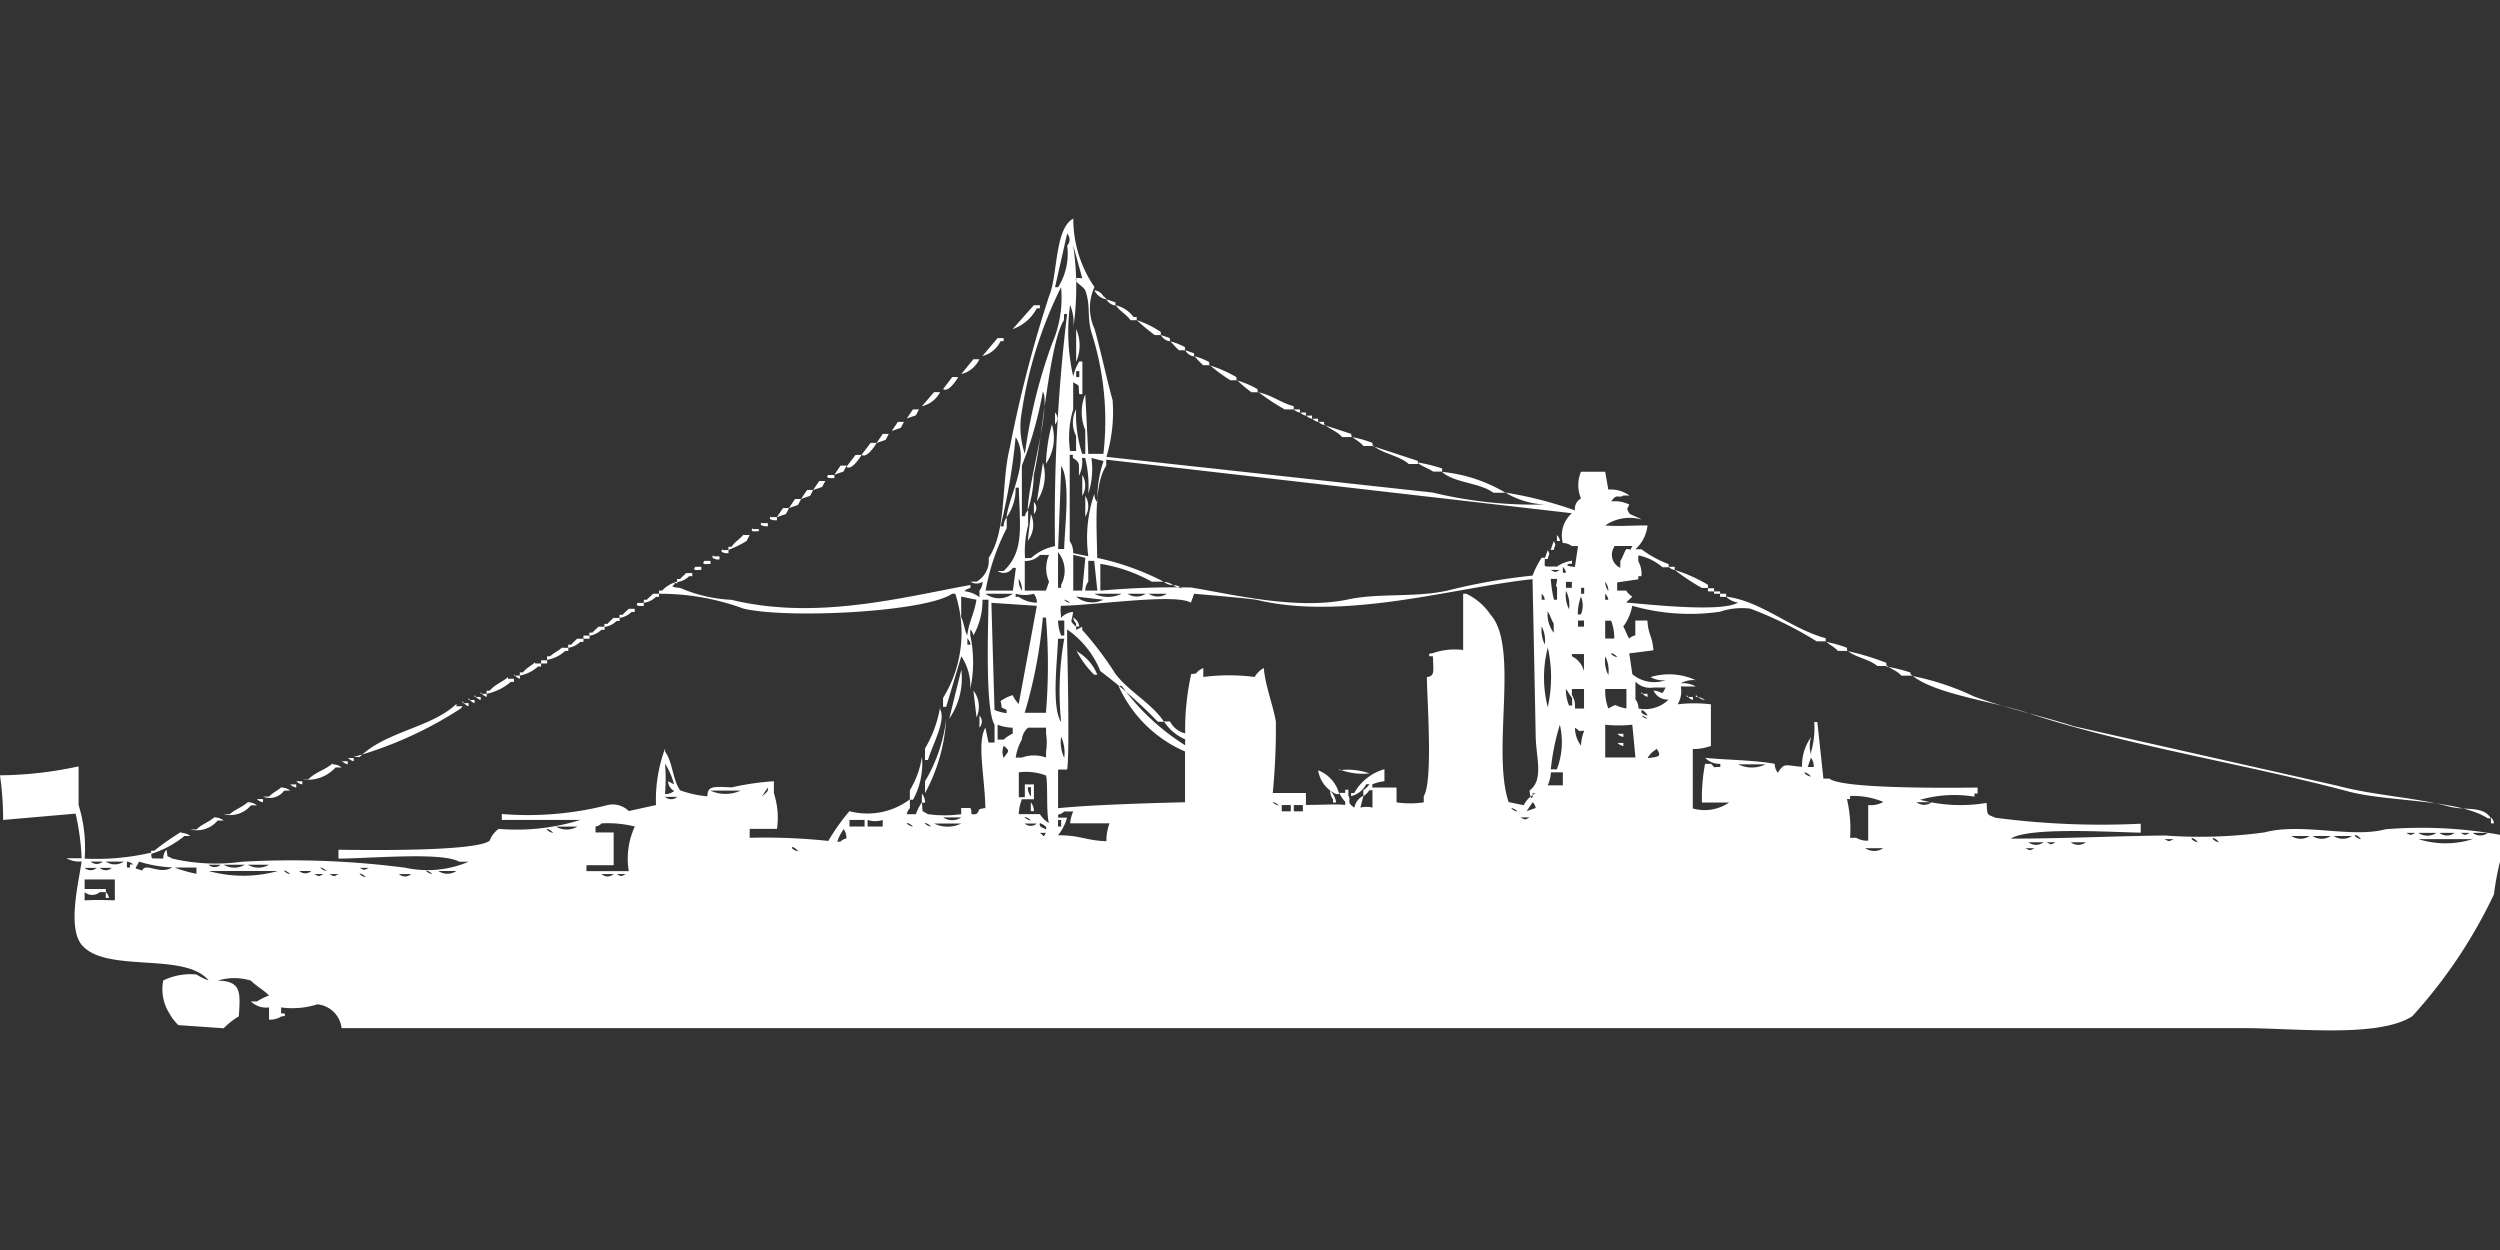 <svg width="80" height="40" viewBox="0 0 80 40" fill="#fff" xmlns="http://www.w3.org/2000/svg"><rect x="0" y="0" width="80" height="40" fill="#333333" stroke="none"/><path id="unit" fill-rule="evenodd" clip-rule="evenodd" d="M35.405,14.619l10.447,1.143a13.6,13.6,0,0,0,3.579.381,2.627,2.627,0,0,1-1.258-.381,12.486,12.486,0,0,1,2.225.571,0.376,0.376,0,0,1,.194-0.381,1.1,1.1,0,0,1,0-.857h0.774l0.1,0.572a1.014,1.014,0,0,1,.677.19H51.947c-0.161.106-.206-0.091-0.387,0.19a1.034,1.034,0,0,1,.58.1c-0.085.164-.086,0.122,0,0.286,0.083,0.062.3,0.127,0.387,0.19a1.387,1.387,0,0,0-1.161.191c0.449,0.036.741,0,1.354,0a1.187,1.187,0,0,1-.387.762h0.194a3.439,3.439,0,0,0,.871.476v0.1H53.2a1.706,1.706,0,0,0-.774-0.381v0.191a0.814,0.814,0,0,1,.1.476h-0.1v0.1l-0.677.1V18.9h0.29a0.586,0.586,0,0,0,.194.19c-0.072.083-.122,0.108-0.194,0.191,0.638,0.053,3.06.326,3.579,0a0.664,0.664,0,0,1-.387-0.191c1.16,0.154,2.053,1.023,3.192,1.333v0.1h-0.29a12.026,12.026,0,0,0-2.128-1.048,2.218,2.218,0,0,0-.967.1,6.68,6.68,0,0,1-2.805-.19,1.633,1.633,0,0,1-.29.667c0.063,0.082.129,0.3,0.194,0.381a0.351,0.351,0,0,1,.193-0.1V19.857h0.387c0.034,0.5.152,0.457,0.193,0.952l-0.774.1,0.1,0.667a1.1,1.1,0,0,0,1.064.191,0.821,0.821,0,0,1-.484-0.1,2.035,2.035,0,0,1,1.451.1,0.82,0.82,0,0,0-.484.1,0.82,0.82,0,0,1,.484.1H53.785a0.811,0.811,0,0,1-.1.571,4.528,4.528,0,0,1,1.064,0v1.333a1.8,1.8,0,0,1-.58.1v1.9a1.386,1.386,0,0,0,1.161-.19H54.462a5.871,5.871,0,0,1,.1-1.238h0.194c0.145,0.159.07,0.1,0.194,0.1h0.1v-0.1a0.638,0.638,0,0,1-.484-0.191c0.609,0.061,1.629.074,2.225,0.191a0.456,0.456,0,0,0,.1.286c0.218-.342.232-0.229,0.774-0.191a1.572,1.572,0,0,1,.29-0.952,0.98,0.98,0,0,0,0,.572v-0.1a2.665,2.665,0,0,0,.1-0.952h0.1l0.194,1.81h0.194c0.38,0.318,3.581.3,4.74,0.286v0.191h-0.1v0.1a4.011,4.011,0,0,0-1.741.1,5.005,5.005,0,0,0,2.128.1c0.032,0.4-.018.35,0.29,0.476a25.974,25.974,0,0,0,4.643.19v0.286c-1-.018-3.567-0.185-4.16.191,1.647,0,3.433-.084,4.933-0.1a15.3,15.3,0,0,0,3.192-.1c1.188-.317,2.791.194,3.869-0.1A14.2,14.2,0,0,1,80,26.714v0.857a9.171,9.171,0,0,0-.194,1.048,15.855,15.855,0,0,1-2.612,3.9c-1.083.7-3.716,0.381-5.417,0.381H10.931a0.866,0.866,0,0,0-.774-0.762,2.67,2.67,0,0,1-1.161.1v0.191h0.1c0.1,0.1-.1.094-0.1,0.1a0.66,0.66,0,0,1-.387.1V32.238a0.706,0.706,0,0,1-.58-0.191H8.222a1.912,1.912,0,0,1,.387-0.191c-0.174-.178-0.408-0.3-0.58-0.476a1.811,1.811,0,0,0-1.064,0c0.766,0.01.728,0.383,0.677,1.143a2.411,2.411,0,0,0-.484.381l-1.451-.1a1.68,1.68,0,0,1-.29-0.381,1.452,1.452,0,0,1-.193-1.048,1.992,1.992,0,0,1,1.064-.191,1.912,1.912,0,0,0,.387.191c-0.755-.929-3.295-0.217-4.063-1.143-0.454-.562-0.1-1.971,0-2.667a0.82,0.82,0,0,1-.484-0.1H2.612a7.772,7.772,0,0,0-.193-1.429L0.1,26.238A10.1,10.1,0,0,0,0,24.81a12.29,12.29,0,0,0,2.515-.286v1.238a4.583,4.583,0,0,1,.193,1.714,7.769,7.769,0,0,0,2.128-.191c0.027,0.247-.045.169,0.387,0.191a0.456,0.456,0,0,1,.1-0.286c0.08,0.309-.047.145,0.193,0.286a6.138,6.138,0,0,0,2.225.1,28.19,28.19,0,0,1,5.224.191,3.36,3.36,0,0,0,2.031-.191H14.7c-0.554-.317-2.8-0.108-3.869-0.1V27.191c1.206,0.019,4.4.044,4.837-.286a0.819,0.819,0,0,1,.29-0.381,6.83,6.83,0,0,0,2.612-.286H16.058V26.048a10.288,10.288,0,0,0,3.386-.286,0.73,0.73,0,0,1,.677.191l0.871-.191a4.731,4.731,0,0,1,.29-1.809v0.1c0.248,0.326.236,0.9,0.484,1.238a3.407,3.407,0,0,0,.871.191c0-.335.191-0.314,0.774-0.286A8.693,8.693,0,0,1,24.764,25v0.381a2.551,2.551,0,0,1,.1,1.143H23.99V26.81a19.017,19.017,0,0,1,2.515.1,6.754,6.754,0,0,1,.677-0.952,2.255,2.255,0,0,0,1.935-.381v0.286a0.342,0.342,0,0,0-.1.191h0.29a1.673,1.673,0,0,1,.193-0.381c0.04,0.341-.046.24,0.194,0.381a3.938,3.938,0,0,0,1.064,0V25.857h0.29c0.1,0.119-.075.24,0.194,0.191,0.168-.147-0.045-0.138.29-0.191-0.021-1.018-.276-2.1,0-2.571l0.1,0.476h0.194V23.191c-0.309-.482-0.2-3.189-0.194-4H31.439a2.256,2.256,0,0,1-.29,1.143,0.324,0.324,0,0,0-.1-0.19v0.19a4.1,4.1,0,0,1,0,1.714A1.73,1.73,0,0,0,30.762,21l-0.484,1.619h-0.1V22.333A3.966,3.966,0,0,0,30.568,19h-0.1c-0.837.581-5.233,0.812-6.675,0.476A7.733,7.733,0,0,0,21.088,19V18.9h0.1a0.968,0.968,0,0,1,.484-0.286c0.02,0.133-.079-0.038-0.1.1-0.186.074,0.194,0.1,0.194,0.1a4.713,4.713,0,0,0,1.645.381c2.683,0.652,5.372-.059,7.642-0.476v0.1a0.333,0.333,0,0,0-.194.1,0.96,0.96,0,0,1,.484.19V18.9a0.481,0.481,0,0,0,.1-0.286,0.347,0.347,0,0,1-.387,0h0.194a0.777,0.777,0,0,0,.387-0.762c0.59-.881.392-2.386,0.677-3.524a40.548,40.548,0,0,1,1.258-4.857c0.28-.657.172-2.159,0.774-2.476a3.838,3.838,0,0,0,.677,2.19,1.6,1.6,0,0,0,0,1.333c0.2,0.689.382,1.584,0.58,2.286A4.947,4.947,0,0,1,35.405,14.619ZM34.148,7.476L33.761,9.19h0.1a2.029,2.029,0,0,0,.29-1.333A0.275,0.275,0,0,0,34.148,7.476Zm0.677,7.048h0.484a9.254,9.254,0,0,0-.387-3.9c-0.141-.5-0.016-0.851-0.194-1.333C34.7,9.209,34.463,9.056,34.438,9c-0.07-.156.119-0.088,0.194-0.1l-0.29-1.048a9.12,9.12,0,0,1,0,2.667,1.458,1.458,0,0,0-.1-0.762,6.466,6.466,0,0,0,.1,2.286,1.652,1.652,0,0,1,.194-0.476h0.1v1.048h-0.1c-0.04-.341.046-0.24-0.194-0.381V13.1a3.113,3.113,0,0,0-.1,1.333h0.193V13.952a0.944,0.944,0,0,1,0-.857,4.167,4.167,0,0,0,.194,1.429h0.1V13.762a1.492,1.492,0,0,1,0-1.143ZM33.954,9.19a13.442,13.442,0,0,0-1.258,4,2.66,2.66,0,0,0,.1,1.333A16.842,16.842,0,0,1,33.664,11,3.665,3.665,0,0,0,33.954,9.19Zm1.064,0.1a0.368,0.368,0,0,1,.29.19,0.272,0.272,0,0,1,.1.1A0.522,0.522,0,0,1,35.018,9.286Zm0.387,0.286,0.29,0.1v0.1A0.368,0.368,0,0,1,35.405,9.571Zm-2.322.19h0.194v0.1h-0.1a1.387,1.387,0,0,1-.774.667Zm2.612,0a0.991,0.991,0,0,1,.58.381h0.1v0.1H36.179C36.029,10.045,35.84,9.966,35.7,9.762Zm-1.935,7.714a55.156,55.156,0,0,1,.387-7.429h-0.1v0.191c-0.474.735-.7,3.905-0.967,4.952a3.808,3.808,0,0,1-.193,1.143c0.014-.919.752-3.32,0.484-3.81A12.036,12.036,0,0,1,32.7,14.9v1.619h0.1a0.325,0.325,0,0,1,.1-0.191V16.81a3.366,3.366,0,0,0-.1,1.048h0.194A1.611,1.611,0,0,1,33.761,17.476Zm2.612-7.238a3.2,3.2,0,0,1,.774.381v0.1H36.953A5.823,5.823,0,0,1,36.372,10.238Zm-1.935.286a1.3,1.3,0,0,1,0,1.048V10.524Zm2.709,0.191,0.29,0.1v0.1A0.368,0.368,0,0,1,37.146,10.714Zm-5.224.1h0.194v0.1h-0.1a0.885,0.885,0,0,1-.58.476Zm5.514,0.1a2.092,2.092,0,0,1,.484.19v0.1H37.727A3.422,3.422,0,0,1,37.437,10.9Zm0.484,0.286,0.29,0.1v0.1A0.368,0.368,0,0,1,37.92,11.191Zm0.29,0.191a2.094,2.094,0,0,1,.484.19v0.1H38.5A3.422,3.422,0,0,1,38.21,11.381Zm-7.062.1h0.193a0.886,0.886,0,0,1-.58.476Zm7.545,0.191a3.967,3.967,0,0,1,.871.381v0.1H39.371A5.257,5.257,0,0,1,38.694,11.667Zm-4.256.19v0.19h0.1v-0.19h-0.1Zm-3.966.19h0.194c-0.038.06-.314,0.513-0.484,0.381Zm9.093,0.1a2.974,2.974,0,0,1,.677.286v0.1H40.048A4.063,4.063,0,0,1,39.565,12.143Zm-9.673.381h0.193A0.886,0.886,0,0,1,29.5,13Zm10.351,0C40.7,12.636,40.95,12.875,41.4,13v0.1h-0.29A6.632,6.632,0,0,1,40.242,12.524ZM29.214,13.1h0.194l-0.1.191-0.29.1Zm12.189,0H41.6v0.1A0.333,0.333,0,0,1,41.4,13.1Zm-7.642.1a0.275,0.275,0,0,1,0,.381V13.191Zm7.836,0H41.79v0.1A0.334,0.334,0,0,1,41.6,13.191Zm0.194,0.1h0.194v0.1A0.333,0.333,0,0,1,41.79,13.286Zm0.194,0.1h0.193v0.1A0.334,0.334,0,0,1,41.983,13.381Zm-13.253.1h0.194l-0.1.191-0.29.1Zm13.446,0H42.37v0.1A0.333,0.333,0,0,1,42.177,13.476Zm-8.513.1a1.468,1.468,0,0,1-.193,1.238A5.332,5.332,0,0,1,33.664,13.571Zm8.706,0,0.871,0.286v0.1H42.95C42.786,13.8,42.533,13.726,42.37,13.571Zm-14.123.286H28.44l-0.1.19-0.29.1Zm4.16,5.048,0.1-.762h-0.1a0.341,0.341,0,0,1-.484.1h0.194c0.666-.63.516-1.411,0.484-2.667H32.5a1.572,1.572,0,0,1-.29.952c0.065-.684.77-1.823,0.29-2.571a19.781,19.781,0,0,1-.484,2.857h0.1a0.456,0.456,0,0,1,.1-0.286V16.9a7.1,7.1,0,0,0-.677,2h0.871Zm10.834-4.952a3.766,3.766,0,0,1,.677.19v0.1h-0.29C43.514,14.129,43.353,14.063,43.241,13.952Zm-15.381.19h0.194c-0.038.06-.314,0.513-0.484,0.381Zm16.058,0.1,1.451,0.476v0.1h-0.29C44.748,14.561,44.215,14.518,43.918,14.238Zm-16.542.286H27.57c-0.038.06-.314,0.513-0.484,0.381Zm6.965,3.143,0.484,0.1a4.392,4.392,0,0,1,.193-2,0.455,0.455,0,0,0,.1.286,3.687,3.687,0,0,1,.193-1.333l-0.387-.1a2.52,2.52,0,0,1-.1,1.143,3.7,3.7,0,0,0-.1-1.143h-0.1a0.992,0.992,0,0,1-.1.572c0-.372.048-0.428-0.194-0.572v-0.1h-0.1v2.762A0.635,0.635,0,0,1,34.341,17.667ZM35.212,18.9a26.839,26.839,0,0,1,2.9-.1c1.276,0.206,3.375.734,5.03,0.381,1-.212,2.151-0.051,3.192-0.286a18.956,18.956,0,0,1,2.709-.476,2.865,2.865,0,0,1,.29-0.572h0.1c0.011,0.361-.1.261,0.387,0.286a1.144,1.144,0,0,1,.484-0.191v0.1h-0.1c-0.186.074,0.193,0.1,0.193,0.1l0.1-.667H50.3a0.5,0.5,0,0,0-.29-0.1,0.946,0.946,0,0,1,.29-0.952l-14.9-1.714V14.9c-0.413.628-.3,1.986-0.29,2.952a8.477,8.477,0,0,1,2.128.762H36.856a4.991,4.991,0,0,0-1.645-.571V18.9Zm-1.838-4.1a1.468,1.468,0,0,1-.193,1.238Zm12,0a5.168,5.168,0,0,1,.774.191v0.1h-0.29C45.713,14.985,45.5,14.929,45.369,14.81Zm-18.476.1h0.193l-0.1.19-0.29.1Zm7.062,0q-0.048,1.333-.1,2.667h0.194C34.067,16.883,34.268,15.382,33.954,14.9ZM46.143,15.1a4.89,4.89,0,0,1,2.031.667H47.787C47.342,15.438,46.546,15.461,46.143,15.1Zm-19.637.1H26.7v0.1H26.6C26.535,15.3,26.414,15.291,26.505,15.191Zm8.126,0a0.632,0.632,0,0,1,0,.667V15.191Zm-8.416.191h0.194l-0.1.19-0.29.1Zm-0.387.286h0.194l-0.1.19-0.29.1Zm8.9,0.19a0.633,0.633,0,0,1,0,.667V15.857Zm-9.286.1h0.193l-0.1.191-0.29.1Zm7.642,0.1a0.275,0.275,0,0,1,0,.381V16.048Zm-8.029.191h0.194l-0.1.191-0.29.1Zm7.932,0.191a0.83,0.83,0,0,1-.1.857Zm-8.319.1h0.193v0.1h-0.1C24.7,16.632,24.576,16.624,24.668,16.524Zm-0.29.191h0.193v0.1h-0.1C24.407,16.822,24.286,16.815,24.377,16.714Zm-0.29.191h0.193V17h-0.1C24.117,17.013,24,17.005,24.087,16.9Zm-0.29.19H23.99l-0.1.191a3.619,3.619,0,0,1-.58.286v-0.1h0.1C23.533,17.316,23.674,17.256,23.8,17.1Zm26.022,0a0.342,0.342,0,0,1,.1.191h-0.1V17.1Zm-0.1.191c0.083,0.179.046,0.07,0,.286h-0.1Zm1.935,0.191a0.455,0.455,0,0,0,.194.667V17.952c0.063-.082.129-0.3,0.193-0.381,0.179-.006.087,0.09,0.194-0.1h-0.58Zm-28.537.1h0.193v0.1h-0.1C23.15,17.679,23.028,17.672,23.12,17.571Zm26.409,0c0.083,0.179.046,0.07,0,.286h-0.1Zm-15.671.1V18.81h0.1v-0.1A0.943,0.943,0,0,0,33.857,17.667Zm-11.028.1h0.194v0.1h-0.1C22.859,17.87,22.738,17.862,22.83,17.762Zm9.964,0.191V18.9H33.47l0.1-.286a1.043,1.043,0,0,1,0-.857h-0.29A0.658,0.658,0,0,1,32.793,17.952ZM34.341,18.9h0.29l0.1-1.048-0.387-.1V18.9Zm-11.8-.952h0.194v0.1h-0.1C22.569,18.06,22.448,18.053,22.539,17.952ZM34.728,18.9h0.387l-0.1-.952H34.825v0.667A0.481,0.481,0,0,0,34.728,18.9Zm-12.479-.762h0.194v0.1h-0.1C22.279,18.251,22.158,18.243,22.249,18.143Zm27.763,0v0.19h0.1A0.324,0.324,0,0,0,50.012,18.143Zm3.386,0h0.194v0.1A0.334,0.334,0,0,1,53.4,18.143Zm-3.773.1c0.166,0.084.124,0.085,0.29,0h-0.29Zm3.966,0a5.005,5.005,0,0,1,1.064.476v0.1H54.462A6.631,6.631,0,0,1,53.591,18.238Zm-31.632.1h0.194v0.1h-0.1a0.694,0.694,0,0,1-.387.19v-0.1h0.1C21.837,18.441,21.887,18.416,21.959,18.333ZM32.6,18.524a0.608,0.608,0,0,0,.1.381A0.608,0.608,0,0,0,32.6,18.524Zm1.258,6.1v1.238c1.012-.1,2.636-0.155,4.063-0.19V24.048a4.13,4.13,0,0,1-2.128-2.1h0.1a7.323,7.323,0,0,0,2.031,1.9v-0.19a1.524,1.524,0,0,1-.677-0.572h0.194a0.73,0.73,0,0,0,.484.381,8.269,8.269,0,0,1,.194-1.9c0.286-.011.055-0.034,0.387-0.19v0.286a6.436,6.436,0,0,1,1.645,0,0.741,0.741,0,0,1,.29-0.286c0.048,0.569.3,1.2,0.387,1.714a21.658,21.658,0,0,1-.1,2.286H41.79v0.381c0.528,0,.957-0.033,1.258,0v-0.1a1.1,1.1,0,0,1-.193-0.286h0.193v-0.1h0.1v0.191c0.108,0.158-.093.2,0.194,0.381a0.516,0.516,0,0,1,.29-0.381l-0.1.381a0.786,0.786,0,0,1,.387,0V25.286h-0.1a0.586,0.586,0,0,1-.193.191V25.286a0.585,0.585,0,0,0,.193-0.191h-0.1a0.73,0.73,0,0,1-.484.381v-0.1h0.1a1.613,1.613,0,0,1,.967-0.762V25a1.242,1.242,0,0,0-.387.1v0.1h0.774v0.476a2.985,2.985,0,0,0,.871,0V25.476c0.3-.466.108-3.03,0.1-3.809,0.254-.039.209-0.153,0.194-0.667h-0.1c-0.1-.1.1-0.094,0.1-0.1a2.1,2.1,0,0,1,.967-0.1V19h0.1a1.923,1.923,0,0,1,.774.667c0.933,1.03.029,4.352,0.581,6l0.484,0.1a0.808,0.808,0,0,1,.387-0.381h-0.1v0.1c-0.075.183-.1-0.191-0.1-0.191,0.472-.352.195-1.064,0.194-1.809q-0.048-2.476-.1-4.952c-2.409.246-5.977,1.34-8.8,0.667C40.116,19.161,38.21,19,38.21,19l-0.1.286c-0.5-.3-3.024.079-4.16,0.1a0.894,0.894,0,0,0,0,.286v0.1a0.6,0.6,0,0,1,.387-0.191c-0.029.346-.142,0.25,0.1,0.476v0.1l0.194-.1v0.1A10.956,10.956,0,0,1,35.7,21.571c0.431,0.565,1.14.921,1.548,1.524H37.05a15.778,15.778,0,0,0-1.838-1.619,2.963,2.963,0,0,0-1.064-1.333v0.381s0.09,3.644,0,4.1h-0.29Zm15.768-6.1a3.934,3.934,0,0,0,.1.667h0.1V18.81c-0.068-.147-0.013-0.013,0-0.286H49.625Zm-12.382.1a0.472,0.472,0,0,1,.29.1A0.472,0.472,0,0,1,37.243,18.619Zm12.866,0V18.81H50.3V18.619H50.109Zm1.258,0a0.457,0.457,0,0,0,.1.286A0.457,0.457,0,0,0,51.366,18.619Zm-13.833.1a0.472,0.472,0,0,1,.29.1A0.472,0.472,0,0,1,37.533,18.714Zm13.059,0.1V19h0.1V18.81h-0.1Zm4.063,0h0.193v0.1H54.655v-0.1Zm-4.547.1a0.991,0.991,0,0,0,.1.571A0.991,0.991,0,0,0,50.109,18.9Zm4.74,0h0.194V19H54.849V18.9ZM20.895,19h0.194v0.1h-0.1a0.694,0.694,0,0,1-.387.191v-0.1h0.1C20.773,19.107,20.823,19.083,20.895,19Zm10.641,0a0.728,0.728,0,0,0,.871,0H31.536Zm1.645,0.286a0.455,0.455,0,0,0-.1-0.286,1.073,1.073,0,0,1-.58,0v0.1h0.1A1.015,1.015,0,0,0,33.18,19.286ZM35.018,19a0.986,0.986,0,0,0,.871,0H35.018Zm1.064,0a0.518,0.518,0,0,0,.58,0h-0.58Zm0.677,0a0.518,0.518,0,0,0,.58,0h-0.58Zm12.575,0v0.191h0.1A0.325,0.325,0,0,0,49.335,19Zm2.032,0v0.191h0.1A0.325,0.325,0,0,0,51.366,19Zm3.676,0h0.194v0.1H55.042V19Zm-23.8.191-0.484-.1v0.667c0.075,0.114.116,0.459,0.194,0.571C31.012,19.871,31.175,19.651,31.246,19.191Zm3.192-.1a0.8,0.8,0,0,0,.871.1Zm16.155,0a1.719,1.719,0,0,0-.1.572h0.1A0.734,0.734,0,0,0,50.593,19.1Zm-16.542.1a0.35,0.35,0,0,0,.194.1A0.351,0.351,0,0,0,34.051,19.191Zm-13.64.1H20.6v0.1h-0.1C20.441,19.394,20.32,19.386,20.411,19.286Zm11.318,0q0.048,1.714.1,3.429a1.383,1.383,0,0,0,.387.1v-0.1c-0.246-.139-0.109.021-0.194-0.286a1.465,1.465,0,0,1,.387-0.191,1.041,1.041,0,0,0,.194.286l0.58-3.143Zm-11.608.191h0.194v0.1h-0.1a0.694,0.694,0,0,1-.387.191v-0.1h0.1C20,19.584,20.049,19.559,20.121,19.476Zm29.408,0.1a0.977,0.977,0,0,0,.194.667V19.952C49.659,19.87,49.593,19.653,49.528,19.571Zm-29.891.191h0.194v0.1h-0.1a0.694,0.694,0,0,1-.387.191v-0.1h0.1C19.515,19.869,19.566,19.845,19.637,19.762ZM33.47,22.81a18.41,18.41,0,0,0,0-3.048h-0.1a15.069,15.069,0,0,1-.58,3.048H33.47Zm0.871-3.048a0.368,0.368,0,0,1,.194.286h-0.1v-0.1A0.342,0.342,0,0,1,34.341,19.762Zm-0.484.1a1.348,1.348,0,0,0,.1.476h0.1V19.857H33.857Zm16.639,0v0.191h0.193V19.857H50.5Zm0.871,0.572h0.29a1.6,1.6,0,0,0-.1-0.572H51.366v0.572Zm-32.213-.381h0.193v0.1h-0.1a0.7,0.7,0,0,1-.387.19v-0.1h0.1C19.032,20.155,19.082,20.131,19.154,20.048Zm30.181,0a0.991,0.991,0,0,0,.1.571A0.991,0.991,0,0,0,49.335,20.048Zm-30.665.286h0.194v0.1H18.67v-0.1Zm-0.193.1H18.67v0.1h-0.1a0.7,0.7,0,0,1-.387.191v-0.1h0.1C18.355,20.536,18.4,20.512,18.476,20.429Zm12.479,0v0.19h0.1A0.325,0.325,0,0,0,30.955,20.429Zm2.9,0c-0.016.688-.217,2.189,0.1,2.667a9.685,9.685,0,0,1,.1-2.667H33.857Zm24.571,0.1a3.774,3.774,0,0,1,.677.191v0.1h-0.29C58.7,20.7,58.541,20.634,58.428,20.524Zm-40.435.191h0.194v0.1h-0.1a1.162,1.162,0,0,1-.58.286V21h0.1C17.719,20.89,17.88,20.825,17.993,20.714Zm31.536,0a3.82,3.82,0,0,0,0,1.9A4.382,4.382,0,0,0,49.528,20.714Zm-15.091.1a1.5,1.5,0,0,1,.677.762h-0.1A3.15,3.15,0,0,1,34.438,20.81Zm24.668,0a8.419,8.419,0,0,1,1.258.381v0.1h-0.29C59.8,21.081,59.355,21.036,59.105,20.81Zm-8.416.1H50.3V21a0.732,0.732,0,0,1,.387.476V20.9Zm0.871,0a0.35,0.35,0,0,0,.193.1A0.35,0.35,0,0,0,51.56,20.9Zm-0.194.1a0.991,0.991,0,0,0,.1.571A0.992,0.992,0,0,0,51.366,21Zm-34.051.1h0.194v0.1H17.316V21.1Zm-0.194.1h0.194v0.1h-0.1a1.162,1.162,0,0,1-.58.286v-0.1h0.1C16.849,21.367,17.01,21.3,17.122,21.191Zm43.241,0.1a5.167,5.167,0,0,1,.774.191v0.1h-0.29C60.707,21.461,60.492,21.405,60.363,21.286Zm-29.6.1A2.285,2.285,0,0,1,30.375,23Zm-14.317.19h0.194v0.1A0.333,0.333,0,0,1,16.445,21.571Zm44.692,0a8.429,8.429,0,0,1,2.032.667c1.044,0.385,2.193.63,3.192,0.952l8.416,1.9c1.218,0.324,2.453.367,3.579,0.667,0.534,0.142,1.1-.035,1.354.381h-0.1c-0.951-.615-3.195-0.523-4.45-0.857-3.391-.9-7-1.45-10.157-2.476C63.921,22.457,61.857,22.227,61.137,21.571Zm-44.885.1h0.194v0.1h-0.1a1.706,1.706,0,0,1-.774.381v-0.1h0.1C15.836,21.9,16.089,21.821,16.252,21.667Zm36.179,0.952a1.077,1.077,0,0,0,.967-0.286,0.492,0.492,0,0,1-.484-0.286c0.324,0.02.232,0.205,0.387-.1H52.914a0.637,0.637,0,0,1-.58-0.191v0.571A0.482,0.482,0,0,1,52.431,22.619Zm-21.282-.571a0.834,0.834,0,0,1,.1.857Zm18.96,0a1.349,1.349,0,0,0,.1.476h0.1V22.333C50.236,22.26,50.176,22.121,50.109,22.048Zm0.29,0.571h0.29V22.048H50.3v0.191A0.635,0.635,0,0,1,50.4,22.619Zm0.967-.571a1.593,1.593,0,0,0,.1.571c0.351-.187.1-0.089,0.58,0V22.048H51.366Zm-35.985.1h0.194v0.1A0.334,0.334,0,0,1,15.381,22.143Zm37.146,0h0.194v0.1A0.334,0.334,0,0,1,52.527,22.143Zm-37.34.1h0.194v0.1A0.333,0.333,0,0,1,15.187,22.238Zm38.791,0h0.194v0.1A0.333,0.333,0,0,1,53.978,22.238Zm0.29,0a0.472,0.472,0,0,1,.29.1A0.472,0.472,0,0,1,54.268,22.238Zm-39.274.1h0.193v0.1A0.333,0.333,0,0,1,14.994,22.333Zm-0.194.1h0.194v0.1A0.334,0.334,0,0,1,14.8,22.429Zm-0.194.1H14.8a0.272,0.272,0,0,1-.1.1,12.478,12.478,0,0,1-3.386,1.524h0.194C12.344,23.4,13.8,23.292,14.607,22.524Zm15.478,0.1c0.2,0.359-.266,1.172-0.387,1.619H29.6V23.952A3.847,3.847,0,0,0,30.085,22.619Zm22.443,0.1a0.35,0.35,0,0,0,.194.1A0.35,0.35,0,0,0,52.527,22.714ZM31.342,22.9a0.275,0.275,0,0,1,0,.381V22.9Zm21.185,0a0.35,0.35,0,0,0,.194.1A0.35,0.35,0,0,0,52.527,22.9ZM30.278,23a5.651,5.651,0,0,1-.677,2.381V25A5.011,5.011,0,0,0,30.278,23Zm1.645,0.191v0.476h0.194a1.117,1.117,0,0,1,.29-0.191V23.286A1.407,1.407,0,0,1,31.923,23.191Zm17.993,0a7.322,7.322,0,0,0-.29,1.428h0.194A2.441,2.441,0,0,0,49.915,23.191Zm1.451,0v1.048h0.967l-0.1-1.048A4.21,4.21,0,0,1,51.366,23.191Zm-18.476.1a0.582,0.582,0,0,0-.194.381,1.622,1.622,0,0,0-.194.571H32.7a1.119,1.119,0,0,1,.774,0V24.048a1.8,1.8,0,0,0,0-.571V23.286H32.89Zm17.509,0a0.936,0.936,0,0,0,.194.571,1.348,1.348,0,0,1,.1-0.476C50.414,23.379,50.651,23.456,50.4,23.286Zm1.354,0.191h0.194v0.1A0.333,0.333,0,0,1,51.753,23.476Zm-17.8.1a1.216,1.216,0,0,0,.1.667A1.215,1.215,0,0,0,33.954,23.571Zm17.8,0.191h0.194v0.1A0.333,0.333,0,0,1,51.753,23.762Zm-19.637.1a0.516,0.516,0,0,0,0,.381C32.291,24,32.325,24.055,32.116,23.857Zm20.895,0.1a0.742,0.742,0,0,0-.29.286C53.131,24.218,53.163,24.192,53.011,23.952Zm-41.886.286h0.194v0.1A0.333,0.333,0,0,1,11.125,24.238Zm18.38,0a2.4,2.4,0,0,1-.29,1.333h-0.1V25.286A2.892,2.892,0,0,0,29.5,24.238Zm28.44,0-0.1.286h0.194A0.456,0.456,0,0,0,57.944,24.238Zm-47.013.1h0.193v0.1A0.333,0.333,0,0,1,10.931,24.333Zm-0.29.1a0.472,0.472,0,0,1,.29.1H10.738a1.2,1.2,0,0,1-1.064.381H9.867C10.083,24.708,10.428,24.629,10.641,24.429Zm10.641,0.952a0.472,0.472,0,0,0,.29-0.1A0.368,0.368,0,0,1,21.379,25l0.193,0.1a2.611,2.611,0,0,0-.29-0.667A6,6,0,0,1,21.282,25.381Zm34.341-.952a0.986,0.986,0,0,0,.871,0H55.623Zm-13.446.19a1.108,1.108,0,0,1,.677.762h-0.1A1,1,0,0,1,42.177,24.619Zm0.677,0a2.064,2.064,0,0,1,.967.1A2.064,2.064,0,0,1,42.854,24.619Zm-10.254.1v0.762h0.193V25.1h0.29v0.476H32.7a1.474,1.474,0,0,0-.1.476h0.677a0.854,0.854,0,0,0,.29.286c-0.1-.319-0.023-1.4-0.1-1.524A1.819,1.819,0,0,0,32.6,24.714Zm17.025,0a1.19,1.19,0,0,1-.1.381h0.484V24.714H49.625Zm8.126,0a0.35,0.35,0,0,0,.194.1A0.35,0.35,0,0,0,57.751,24.714ZM9.48,25H9.674v0.1A0.333,0.333,0,0,1,9.48,25Zm-0.193.1H9.48v0.1A0.333,0.333,0,0,1,9.287,25.1Zm-0.29.1a0.472,0.472,0,0,1,.29.1H9.093a0.567,0.567,0,0,1-.677.191H8.609C8.723,25.367,8.884,25.3,9,25.191Zm15.574,0c-0.017.029-.193,0.286-0.193,0.286C24.587,25.312,24.577,25.327,24.571,25.191Zm8.319,0a0.456,0.456,0,0,0,.1.286V25.191h-0.1Zm-10.157.1a1.167,1.167,0,0,0,.967,0H22.733Zm19.831,0a0.676,0.676,0,0,1,.193.381h-0.1v-0.1A0.481,0.481,0,0,1,42.564,25.286Zm-13.059.1a0.481,0.481,0,0,1,.1.286H29.5V25.381Zm-8.222.1a0.286,0.286,0,0,0,.387,0H21.282Zm38.5,1.429V25.762a0.821,0.821,0,0,0,.484-0.1,2.515,2.515,0,0,0-1.064-.191v0.1h-0.1a4.243,4.243,0,0,1,.1,1.238H59.4A0.66,0.66,0,0,0,59.782,26.9ZM8.222,25.571H8.416v0.1A0.333,0.333,0,0,1,8.222,25.571Zm-0.29.1a0.472,0.472,0,0,1,.29.1H8.029a0.86,0.86,0,0,1-.871.286H7.352C7.517,25.9,7.77,25.821,7.932,25.667Zm25.054,0a0.48,0.48,0,0,1,.1.286h-0.1V25.667Zm7.739,0a0.35,0.35,0,0,0,.194.1A0.35,0.35,0,0,0,40.726,25.667Zm8.319,0-0.193.286,0.29-.1A0.324,0.324,0,0,0,49.045,25.667Zm12.285,0a0.394,0.394,0,0,0,.484,0H61.33Zm-20.314.1v0.191h0.29V25.762h-0.29Zm0.387,0v0.191h0.29V25.762H41.4Zm6.965,0.1a0.351,0.351,0,0,0,.194.1A0.351,0.351,0,0,0,48.368,25.857Zm-14.22.286a1.519,1.519,0,0,1-.29.571c0.727,0,.874.167,1.548,0.191a1.594,1.594,0,0,1,.1-0.572H34.244a1.19,1.19,0,0,1,.1-0.381h-0.29a0.35,0.35,0,0,1-.194.1v0.1h0.29Zm-27.279,0a0.472,0.472,0,0,1,.29.1H6.965a0.86,0.86,0,0,1-.871.286H6.288C6.453,26.372,6.706,26.3,6.868,26.143Zm23.313,0a0.519,0.519,0,0,0,.58,0h-0.58Zm2.612,0a0.351,0.351,0,0,0,.194.1A0.35,0.35,0,0,0,32.793,26.143Zm15.865,0c0.166,0.084.124,0.085,0.29,0h-0.29Zm31.052,0a0.342,0.342,0,0,1,.1.19h-0.1v-0.19Zm-52.527.1v0.191h0.484V26.238H27.183Zm0.58,0v0.191h0.484V26.238A0.768,0.768,0,0,1,27.763,26.238Zm6.094,0v0.191h0.1V26.238h-0.1Zm-14.22.381v1.048H18.767v0.19h1.354a2.437,2.437,0,0,1,.194-1.428,3.631,3.631,0,0,0-1.064-.1,0.351,0.351,0,0,1-.194.1v0.19h0.58Zm9.383-.286a0.351,0.351,0,0,0,.193.1A0.351,0.351,0,0,0,29.021,26.333Zm0.58,0a0.351,0.351,0,0,0,.193.1A0.351,0.351,0,0,0,29.6,26.333Zm0.29,0a0.986,0.986,0,0,0,.871,0H29.891Zm2.9,0a0.286,0.286,0,0,0,.387,0H32.793Zm0.484,0c-0.032.132,0.137,0.138,0.194,0.191C33.538,26.423,33.3,26.362,33.277,26.333Zm-15.478.1a0.66,0.66,0,0,0,.677,0H17.8Zm-0.29.1a0.35,0.35,0,0,0,.193.1A0.351,0.351,0,0,0,17.509,26.524Zm9.48,0a1.427,1.427,0,0,0-.194.381h0.1a0.351,0.351,0,0,1,.193-0.1A0.456,0.456,0,0,0,26.989,26.524Zm-21.185.1a0.473,0.473,0,0,1,.29.1H5.9a3.113,3.113,0,0,1-1.064.571v-0.1h0.1A8.283,8.283,0,0,1,5.8,26.619Zm27.473,0c0.161,0.106.1,0.169,0.194,0H33.277Zm43.724,0c0.166,0.084.124,0.085,0.29,0H77Zm0.387,0a0.519,0.519,0,0,0,.581,0H77.388Zm0.677,0a0.393,0.393,0,0,0,.484,0H78.065Zm0.677,0c0.166,0.084.124,0.085,0.29,0h-0.29Zm0.387,0a0.393,0.393,0,0,0,.484,0H79.129Zm-5.8.1a0.518,0.518,0,0,0,.58,0h-0.58Zm0.677,0a0.518,0.518,0,0,0,.58,0H74Zm0.677,0a0.518,0.518,0,0,0,.58,0H74.68Zm0.677,0a0.35,0.35,0,0,0,.194.1A0.35,0.35,0,0,0,75.357,26.714Zm-6.094.1c0.166,0.084.124,0.085,0.29,0h-0.29Zm0.871,0a0.351,0.351,0,0,0,.194.1A0.351,0.351,0,0,0,70.133,26.81Zm0.677,0a0.351,0.351,0,0,0,.193.1A0.351,0.351,0,0,0,70.81,26.81Zm6.578,0a2.9,2.9,0,0,0,1.741,0H77.388Zm-12.479.1a0.394,0.394,0,0,0,.484,0H64.909Zm0.58,0c0.166,0.084.124,0.085,0.29,0H65.49Zm0.774,0a0.394,0.394,0,0,0,.484,0H66.264Zm-40.919.19a0.351,0.351,0,0,0,.194.1A0.351,0.351,0,0,0,25.345,27.1Zm34.341,0a0.518,0.518,0,0,0,.58,0h-0.58Zm5.127,0c0.166,0.084.124,0.085,0.29,0h-0.29ZM2.9,27.571a0.286,0.286,0,0,0,.387,0H2.9Zm0.484,0a0.518,0.518,0,0,0,.58,0H3.386Zm0.677,0v0.191h0.1v-0.1h0.1A0.351,0.351,0,0,0,4.063,27.571Zm0.387,0c-0.12.277-.191,0.182,0.1,0.286,0.12-.273.551,0.15,0.967-0.1A4.04,4.04,0,0,1,4.45,27.571Zm2.225,0.1a0.286,0.286,0,0,0,.387,0H6.675Zm0.484,0a0.66,0.66,0,0,0,.677,0H7.158Zm0.774,0a0.66,0.66,0,0,0,.677,0H7.932Zm-5.224.1a0.286,0.286,0,0,0,.387,0H2.709Zm0.484,0a0.286,0.286,0,0,0,.387,0H3.192Zm2.418,0a4.432,4.432,0,0,0,.677.191V27.762H5.611Zm4.643,0a0.35,0.35,0,0,0,.194.1A0.35,0.35,0,0,0,10.254,27.762Zm1.258,0c0.166,0.084.124,0.085,0.29,0h-0.29Zm-4.837.1a4.14,4.14,0,0,0,2.225,0H6.675Zm2.418,0a0.351,0.351,0,0,0,.193.1A0.351,0.351,0,0,0,9.093,27.857Zm0.484,0a0.286,0.286,0,0,0,.387,0H9.577Zm4.063,0a0.351,0.351,0,0,0,.193.1A0.351,0.351,0,0,0,13.64,27.857Zm0.387,0a0.518,0.518,0,0,0,.58,0h-0.58Zm-3.966.1c0.166,0.084.124,0.085,0.29,0h-0.29Zm0.484,0c0.166,0.084.124,0.085,0.29,0h-0.29Zm0.967,0a0.35,0.35,0,0,0,.194.1A0.351,0.351,0,0,0,11.512,27.952Zm1.258,0a0.286,0.286,0,0,0,.387,0H12.769Zm6.481,0a0.286,0.286,0,0,0,.387,0H19.25Zm0.484,0c0.166,0.084.124,0.085,0.29,0h-0.29Zm-17.025.191v0.286H3.386v0.1H3.192a0.371,0.371,0,0,1-.484,0V28.81c0.479-.015.45-0.012,0.967,0V28.143H2.709Zm0.677,0.381a0.342,0.342,0,0,1,.1.191h-0.1V28.524Z"/></svg>